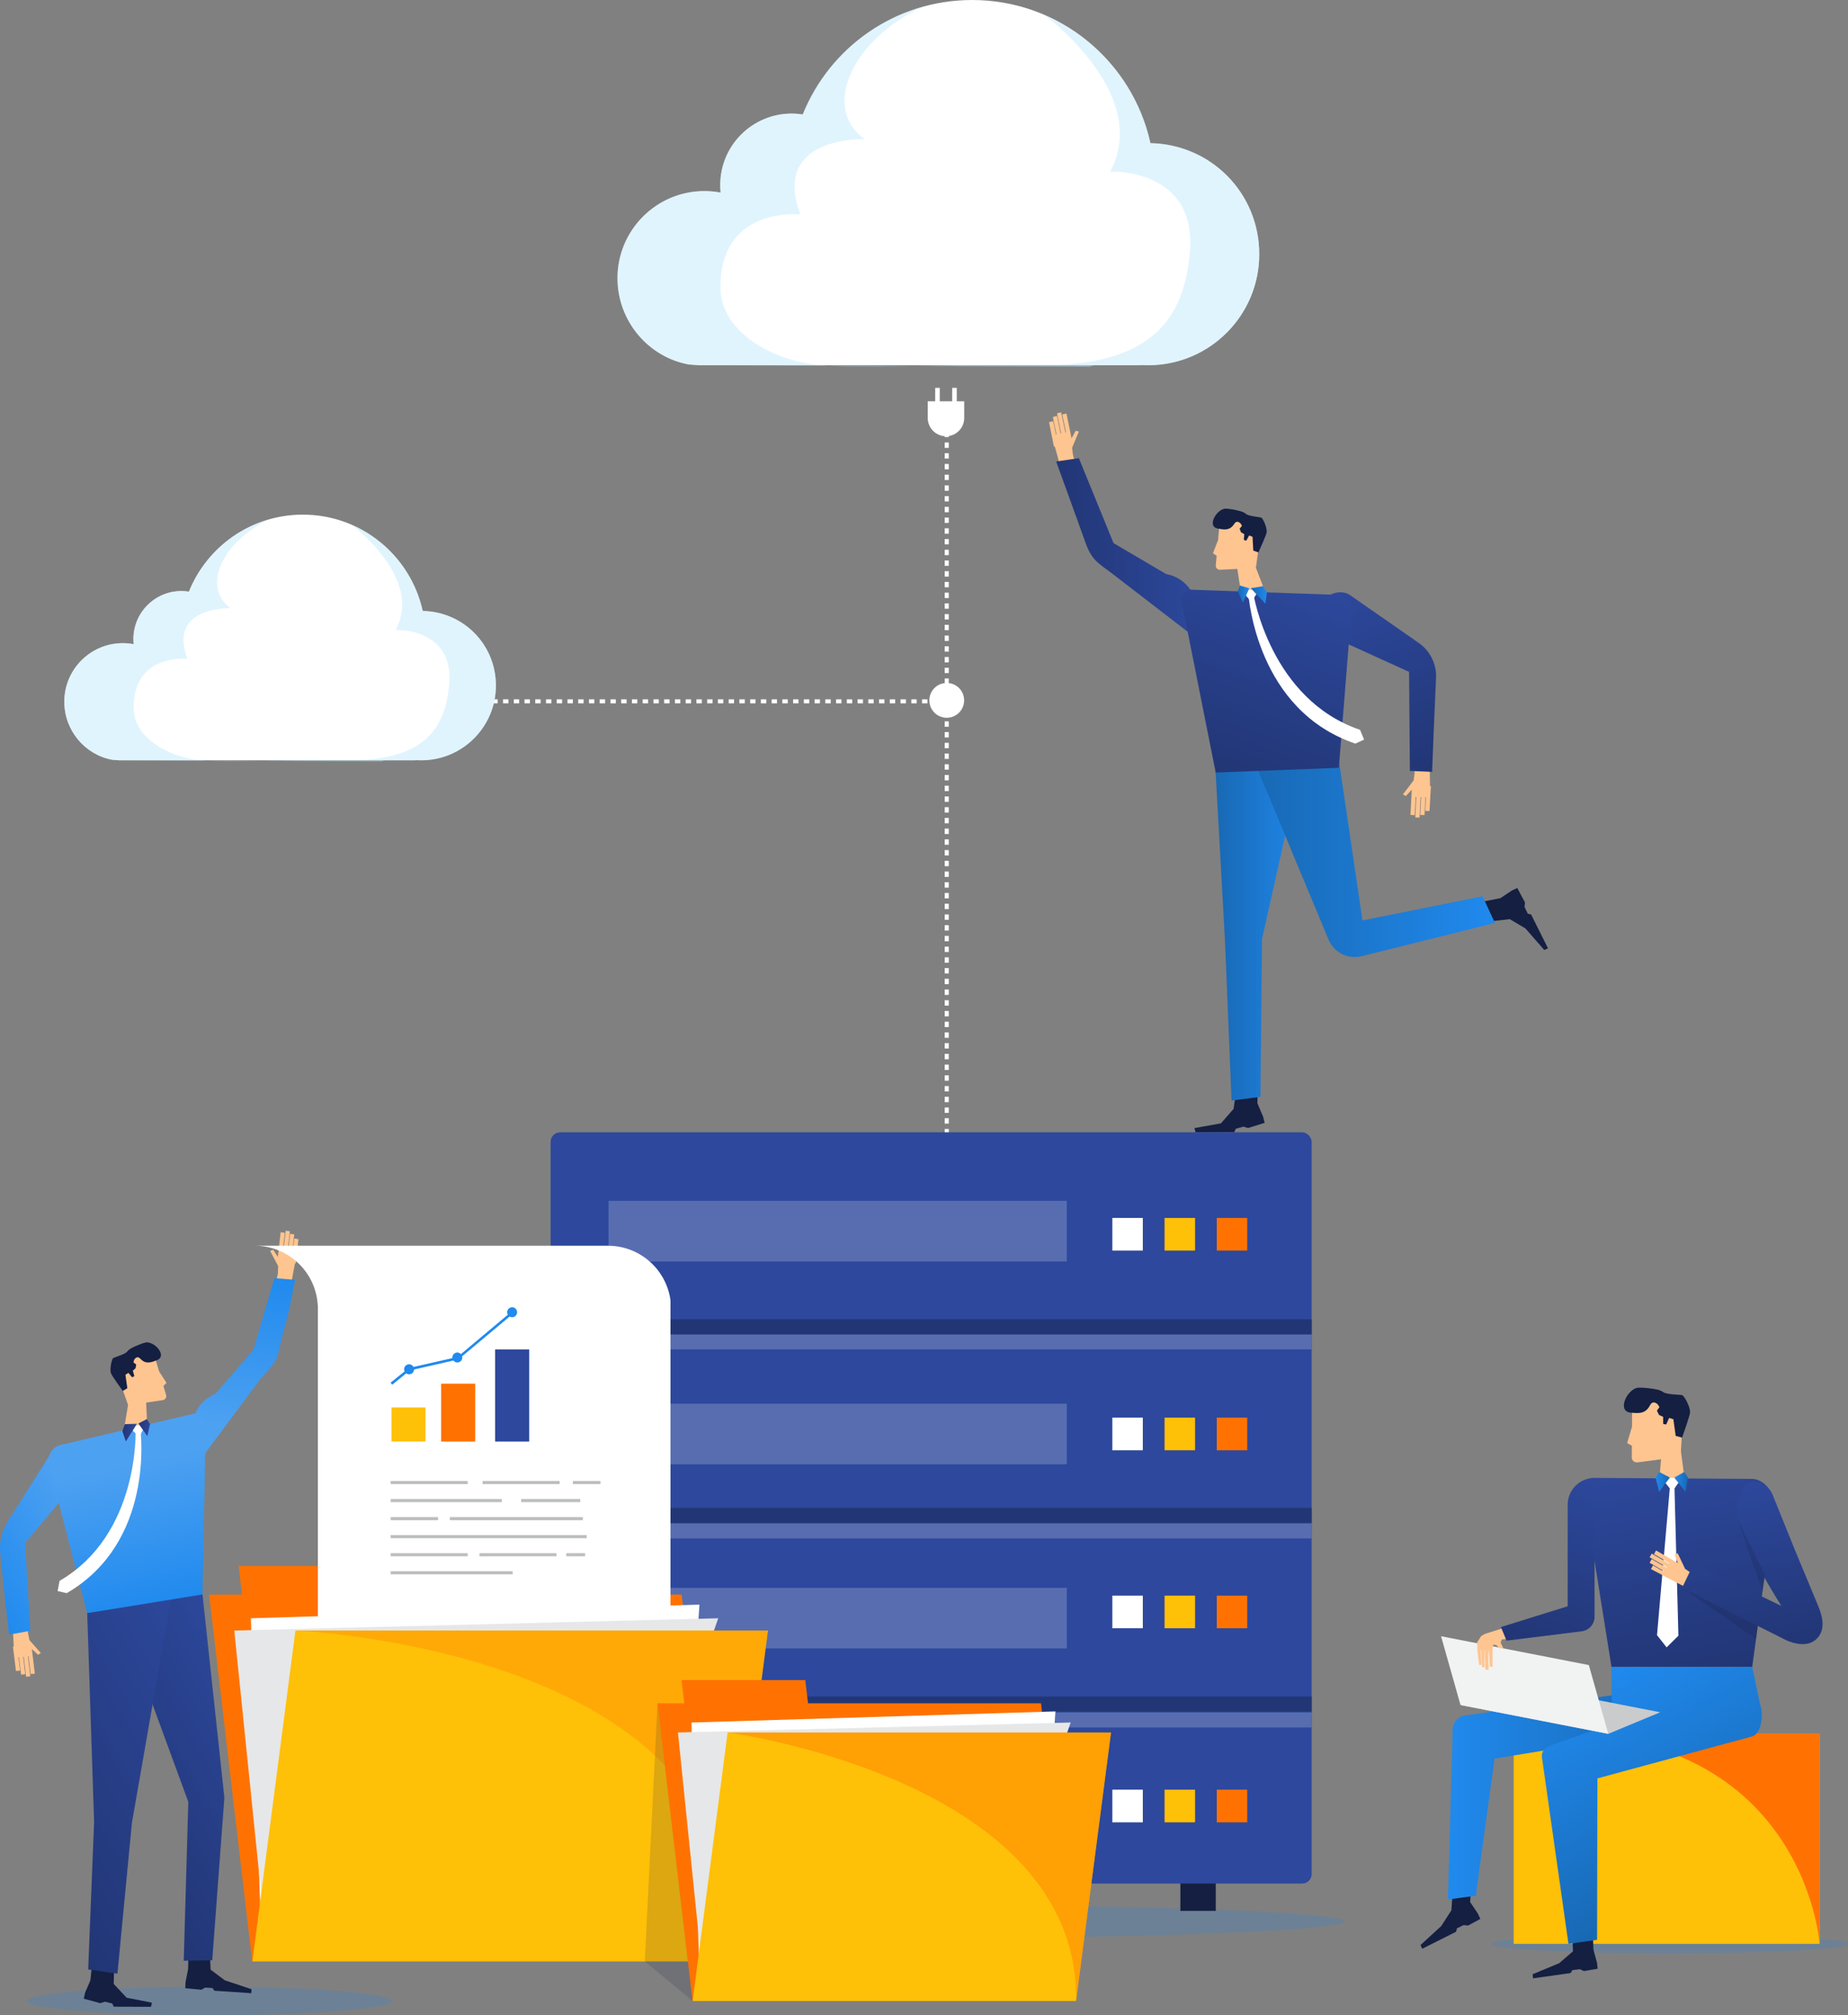 <?xml version="1.0" encoding="UTF-8"?>
<svg id="Layer_1" data-name="Layer 1" xmlns="http://www.w3.org/2000/svg" xmlns:xlink="http://www.w3.org/1999/xlink" version="1.1" viewBox="0 0 461.05 502.61">
  <rect x="0" y="0" width="461.05" height="502.61" fill="#808080" stroke="none"/>
  <defs>
    <style>
      .cls-1 {
        opacity: .3;
      }

      .cls-1, .cls-2, .cls-3, .cls-4, .cls-5, .cls-6, .cls-7, .cls-8, .cls-9, .cls-10, .cls-11, .cls-12, .cls-13, .cls-14, .cls-15, .cls-16, .cls-17, .cls-18, .cls-19, .cls-20, .cls-21, .cls-22, .cls-23, .cls-24, .cls-25, .cls-26, .cls-27, .cls-28, .cls-29, .cls-30, .cls-31, .cls-32, .cls-33, .cls-34, .cls-35, .cls-36, .cls-37, .cls-38, .cls-39, .cls-40, .cls-41 {
        stroke-width: 0px;
      }

      .cls-1, .cls-40, .cls-41 {
        fill: #ff7201;
      }

      .cls-2 {
        fill: url(#New_Gradient_Swatch_1);
      }

      .cls-3 {
        fill: url(#New_Gradient_Swatch_2);
      }

      .cls-4 {
        fill: #ffc008;
      }

      .cls-5 {
        fill: url(#New_Gradient_Swatch_1-7);
      }

      .cls-6 {
        fill: url(#New_Gradient_Swatch_1-4);
      }

      .cls-7 {
        fill: url(#New_Gradient_Swatch_1-6);
      }

      .cls-8 {
        fill: url(#New_Gradient_Swatch_1-3);
      }

      .cls-9 {
        fill: url(#New_Gradient_Swatch_1-2);
      }

      .cls-10 {
        fill: url(#New_Gradient_Swatch_1-8);
      }

      .cls-11 {
        fill: url(#New_Gradient_Swatch_1-5);
      }

      .cls-12 {
        fill: url(#New_Gradient_Swatch_2-6);
      }

      .cls-13 {
        fill: url(#New_Gradient_Swatch_2-5);
      }

      .cls-14 {
        fill: url(#New_Gradient_Swatch_2-9);
      }

      .cls-15 {
        fill: url(#New_Gradient_Swatch_2-7);
      }

      .cls-16 {
        fill: url(#New_Gradient_Swatch_2-8);
      }

      .cls-17 {
        fill: url(#New_Gradient_Swatch_2-3);
      }

      .cls-18 {
        fill: url(#New_Gradient_Swatch_2-4);
      }

      .cls-19 {
        fill: url(#New_Gradient_Swatch_2-2);
      }

      .cls-20, .cls-24 {
        opacity: .2;
      }

      .cls-20, .cls-37 {
        fill: #208aee;
      }

      .cls-21 {
        fill: url(#linear-gradient);
      }

      .cls-22 {
        fill: #f1f2f2;
      }

      .cls-23 {
        fill: #bcbec0;
      }

      .cls-24, .cls-30, .cls-36 {
        fill: #141f42;
      }

      .cls-25 {
        fill: url(#New_Gradient_Swatch_2-10);
      }

      .cls-26 {
        fill: #223675;
      }

      .cls-27 {
        fill: #576db0;
      }

      .cls-28 {
        fill: #bbe8fb;
        opacity: .45;
      }

      .cls-29 {
        fill: #cacbcc;
      }

      .cls-30 {
        opacity: .15;
      }

      .cls-31 {
        fill: url(#linear-gradient-2);
      }

      .cls-32 {
        fill: url(#linear-gradient-3);
      }

      .cls-33 {
        fill: #091018;
      }

      .cls-34 {
        fill: #e6e7e8;
      }

      .cls-35 {
        fill: #ffc590;
      }

      .cls-38 {
        fill: #2d489c;
      }

      .cls-39 {
        fill: #fff;
      }

      .cls-41 {
        opacity: .4;
      }
    </style>
    <linearGradient id="New_Gradient_Swatch_1" data-name="New Gradient Swatch 1" x1="302.96" y1="228.12" x2="326.59" y2="228.12" gradientUnits="userSpaceOnUse">
      <stop offset="0" stop-color="#1868b3"/>
      <stop offset="1" stop-color="#208aee"/>
    </linearGradient>
    <linearGradient id="New_Gradient_Swatch_1-2" data-name="New Gradient Swatch 1" x1="311.44" y1="211.27" x2="372.96" y2="211.27" xlink:href="#New_Gradient_Swatch_1"/>
    <linearGradient id="New_Gradient_Swatch_2" data-name="New Gradient Swatch 2" x1="355.83" y1="193.03" x2="338.65" y2="145.83" gradientUnits="userSpaceOnUse">
      <stop offset="0" stop-color="#223675"/>
      <stop offset="1" stop-color="#2d489c"/>
    </linearGradient>
    <linearGradient id="New_Gradient_Swatch_2-2" data-name="New Gradient Swatch 2" x1="263.5" y1="136.55" x2="298.6" y2="136.55" xlink:href="#New_Gradient_Swatch_2"/>
    <linearGradient id="New_Gradient_Swatch_2-3" data-name="New Gradient Swatch 2" x1="305.91" y1="193.61" x2="323.73" y2="144.67" xlink:href="#New_Gradient_Swatch_2"/>
    <linearGradient id="New_Gradient_Swatch_1-3" data-name="New Gradient Swatch 1" x1="312.06" y1="148.38" x2="316.07" y2="148.38" xlink:href="#New_Gradient_Swatch_1"/>
    <linearGradient id="New_Gradient_Swatch_1-4" data-name="New Gradient Swatch 1" x1="308.79" y1="148.18" x2="311.68" y2="148.18" xlink:href="#New_Gradient_Swatch_1"/>
    <linearGradient id="New_Gradient_Swatch_2-4" data-name="New Gradient Swatch 2" x1="24.47" y1="451.99" x2="68.56" y2="426.54" xlink:href="#New_Gradient_Swatch_2"/>
    <linearGradient id="New_Gradient_Swatch_2-5" data-name="New Gradient Swatch 2" x1="3.76" y1="459.59" x2="61.54" y2="426.23" xlink:href="#New_Gradient_Swatch_2"/>
    <linearGradient id="linear-gradient" x1="-181.17" y1="248.14" x2="-150.93" y2="222.76" gradientTransform="translate(205.9 172.16) rotate(7.49)" gradientUnits="userSpaceOnUse">
      <stop offset="0" stop-color="#208aee"/>
      <stop offset=".81" stop-color="#4da1f1"/>
    </linearGradient>
    <linearGradient id="linear-gradient-2" x1="-122.3" y1="163" x2="-122.3" y2="210.54" xlink:href="#linear-gradient"/>
    <linearGradient id="linear-gradient-3" x1="-134.17" y1="247.29" x2="-149.38" y2="205.49" xlink:href="#linear-gradient"/>
    <linearGradient id="New_Gradient_Swatch_2-6" data-name="New Gradient Swatch 2" x1="-149.77" y1="206.12" x2="-146.41" y2="206.12" gradientTransform="translate(205.9 172.16) rotate(7.49)" xlink:href="#New_Gradient_Swatch_2"/>
    <linearGradient id="New_Gradient_Swatch_2-7" data-name="New Gradient Swatch 2" x1="-146.06" y1="204.37" x2="-143.15" y2="204.37" gradientTransform="translate(205.9 172.16) rotate(7.49)" xlink:href="#New_Gradient_Swatch_2"/>
    <linearGradient id="New_Gradient_Swatch_2-8" data-name="New Gradient Swatch 2" x1="-2291.52" y1="417.68" x2="-2282.26" y2="365.16" gradientTransform="translate(-1865.24) rotate(-180) scale(1 -1)" xlink:href="#New_Gradient_Swatch_2"/>
    <linearGradient id="New_Gradient_Swatch_1-5" data-name="New Gradient Swatch 1" x1="-2282.56" y1="448.21" x2="-2226.48" y2="448.21" gradientTransform="translate(-1865.24) rotate(-180) scale(1 -1)" xlink:href="#New_Gradient_Swatch_1"/>
    <linearGradient id="New_Gradient_Swatch_1-6" data-name="New Gradient Swatch 1" x1="-2290.03" y1="468.57" x2="-2261.48" y2="419.11" gradientTransform="translate(-1865.24) rotate(-180) scale(1 -1)" xlink:href="#New_Gradient_Swatch_1"/>
    <linearGradient id="New_Gradient_Swatch_1-7" data-name="New Gradient Swatch 1" x1="-2281.84" y1="369.59" x2="-2278.28" y2="369.59" gradientTransform="translate(-1865.24) rotate(-180) scale(1 -1)" xlink:href="#New_Gradient_Swatch_1"/>
    <linearGradient id="New_Gradient_Swatch_1-8" data-name="New Gradient Swatch 1" x1="-2286.38" y1="369.59" x2="-2282.98" y2="369.59" gradientTransform="translate(-1865.24) rotate(-180) scale(1 -1)" xlink:href="#New_Gradient_Swatch_1"/>
    <linearGradient id="New_Gradient_Swatch_2-9" data-name="New Gradient Swatch 2" x1="-2304.5" y1="412" x2="-2297.19" y2="370.56" gradientTransform="translate(-1865.24) rotate(-180) scale(1 -1)" xlink:href="#New_Gradient_Swatch_2"/>
    <linearGradient id="New_Gradient_Swatch_2-10" data-name="New Gradient Swatch 2" x1="-2248.78" y1="411.96" x2="-2264.39" y2="369.07" gradientTransform="translate(-1865.24) rotate(-180) scale(1 -1)" xlink:href="#New_Gradient_Swatch_2"/>
  </defs>
  <path class="cls-20" d="M97.67,499.05c0,1.97-20.37,3.56-45.5,3.56s-45.5-1.6-45.5-3.56,20.37-3.56,45.5-3.56,45.5,1.6,45.5,3.56Z"/>
  <path class="cls-20" d="M372.11,484.8c0,1.31,19.91,2.36,44.47,2.36s44.47-1.06,44.47-2.36-19.91-2.36-44.47-2.36-44.47,1.06-44.47,2.36Z"/>
  <rect class="cls-4" x="377.64" y="432.42" width="76.32" height="52.38"/>
  <g>
    <path class="cls-39" d="M287.02,35.72C282.53,15.29,264.33,0,242.54,0c-19.15,0-35.53,11.82-42.26,28.55-.9-.14-1.83-.22-2.77-.22-9.84,0-17.82,7.98-17.82,17.82,0,.64.03,1.26.1,1.88-1.3-.24-2.64-.38-4.01-.38-12,0-21.72,9.73-21.72,21.72,0,10.65,7.65,19.68,17.77,21.53l2.53.19h109.32c.43,0,.86-.02,1.29-.04.5.03.99.04,1.5.04,15.3,0,27.7-12.4,27.7-27.7s-12.11-27.39-27.15-27.69Z"/>
    <path class="cls-28" d="M287.02,35.72c-3.18-14.47-13.25-26.35-26.58-32.06.57.37,26.86,19.86,16.54,39.14,0,0,21.97-.99,19.83,20.55-1.4,14.11-7.42,26.77-33.55,27.68h-6.86c-21.04-.18-42.07.97-52.19,0-10.98-1.06-24.46-7.89-24.46-19.48,0-20.25,19.95-18.07,19.95-18.07-7.46-19.58,15.98-18.78,15.98-18.78-11.18-8.18-2.39-25.35,14.7-33.07-13.73,3.79-24.86,13.86-30.12,26.91-.9-.14-1.83-.22-2.77-.22-9.84,0-17.82,7.98-17.82,17.82,0,.64.03,1.26.1,1.88-1.3-.24-2.64-.38-4.01-.38-12,0-21.72,9.73-21.72,21.72,0,10.65,7.65,19.68,17.77,21.53l2.53.19,97.7.4c-.37,0,.1-.15,1.09-.4h10.53c.43,0,.86-.02,1.29-.04.5.03.99.04,1.5.04,15.3,0,27.7-12.4,27.7-27.7s-12.11-27.39-27.15-27.69Z"/>
  </g>
  <g>
    <rect class="cls-39" x="238.08" y="174.41" width=".67" height="1.01"/>
    <path class="cls-39" d="M236.74,175.42h-1.34v-1.01h1.34v1.01ZM234.06,175.42h-1.34v-1.01h1.34v1.01ZM231.38,175.42h-1.34v-1.01h1.34v1.01ZM228.7,175.42h-1.34v-1.01h1.34v1.01ZM226.01,175.42h-1.34v-1.01h1.34v1.01ZM223.33,175.42h-1.34v-1.01h1.34v1.01ZM220.65,175.42h-1.34v-1.01h1.34v1.01ZM217.97,175.42h-1.34v-1.01h1.34v1.01ZM215.29,175.42h-1.34v-1.01h1.34v1.01ZM212.61,175.42h-1.34v-1.01h1.34v1.01ZM209.93,175.42h-1.34v-1.01h1.34v1.01ZM207.25,175.42h-1.34v-1.01h1.34v1.01ZM204.57,175.42h-1.34v-1.01h1.34v1.01ZM201.89,175.42h-1.34v-1.01h1.34v1.01ZM199.21,175.42h-1.34v-1.01h1.34v1.01ZM196.53,175.42h-1.34v-1.01h1.34v1.01ZM193.85,175.42h-1.34v-1.01h1.34v1.01ZM191.17,175.42h-1.34v-1.01h1.34v1.01ZM188.49,175.42h-1.34v-1.01h1.34v1.01ZM185.81,175.42h-1.34v-1.01h1.34v1.01ZM183.13,175.42h-1.34v-1.01h1.34v1.01ZM180.45,175.42h-1.34v-1.01h1.34v1.01ZM177.77,175.42h-1.34v-1.01h1.34v1.01ZM175.09,175.42h-1.34v-1.01h1.34v1.01ZM172.41,175.42h-1.34v-1.01h1.34v1.01ZM169.73,175.42h-1.34v-1.01h1.34v1.01ZM167.04,175.42h-1.34v-1.01h1.34v1.01ZM164.36,175.42h-1.34v-1.01h1.34v1.01ZM161.68,175.42h-1.34v-1.01h1.34v1.01ZM159,175.42h-1.34v-1.01h1.34v1.01ZM156.32,175.42h-1.34v-1.01h1.34v1.01ZM153.64,175.42h-1.34v-1.01h1.34v1.01ZM150.96,175.42h-1.34v-1.01h1.34v1.01ZM148.28,175.42h-1.34v-1.01h1.34v1.01ZM145.6,175.42h-1.34v-1.01h1.34v1.01ZM142.92,175.42h-1.34v-1.01h1.34v1.01ZM140.24,175.42h-1.34v-1.01h1.34v1.01ZM137.56,175.42h-1.34v-1.01h1.34v1.01ZM134.88,175.42h-1.34v-1.01h1.34v1.01ZM132.2,175.42h-1.34v-1.01h1.34v1.01ZM129.52,175.42h-1.34v-1.01h1.34v1.01ZM126.84,175.42h-1.34v-1.01h1.34v1.01ZM124.16,175.42h-1.34v-1.01h1.34v1.01ZM121.48,175.42h-1.34v-1.01h1.34v1.01ZM118.8,175.42h-1.34v-1.01h1.34v1.01ZM116.12,175.42h-1.34v-1.01h1.34v1.01ZM113.44,175.42h-1.34v-1.01h1.34v1.01ZM110.75,175.42h-1.34v-1.01h1.34v1.01ZM108.07,175.42h-1.34v-1.01h1.34v1.01ZM105.39,175.42h-1.34v-1.01h1.34v1.01ZM102.71,175.42h-1.34v-1.01h1.34v1.01ZM100.03,175.42h-1.34v-1.01h1.34v1.01ZM97.35,175.42h-1.34v-1.01h1.34v1.01ZM94.67,175.42h-1.34v-1.01h1.34v1.01ZM91.99,175.42h-1.34v-1.01h1.34v1.01ZM89.31,175.42h-1.34v-1.01h1.34v1.01ZM86.63,175.42h-1.34v-1.01h1.34v1.01ZM83.95,175.42h-1.34v-1.01h1.34v1.01ZM81.27,175.42h-1.34v-1.01h1.34v1.01ZM78.59,175.42h-1.34v-1.01h1.34v1.01ZM75.91,175.42h-1.34v-1.01h1.34v1.01ZM73.23,175.42h-1.34v-1.01h1.34v1.01Z"/>
    <rect class="cls-39" x="69.88" y="174.41" width=".67" height="1.01"/>
  </g>
  <path class="cls-39" d="M240.54,174.67c0,2.4-1.94,4.34-4.34,4.34s-4.34-1.94-4.34-4.34,1.94-4.34,4.34-4.34,4.34,1.94,4.34,4.34Z"/>
  <g>
    <polygon class="cls-36" points="308.59 270.64 313.89 269.18 313.7 275.15 315.12 278.49 315.51 280.04 311.37 281.33 310.21 280.99 308.3 281.52 307.95 282.34 298.27 282.4 298 281.35 304.6 280.17 307.77 276.55 308.59 270.64"/>
    <polygon class="cls-36" points="369.53 230.04 367.26 225.39 374.34 224 377.18 222.1 378.54 221.47 380.46 225.08 380.35 226.21 381.16 227.88 381.98 228.07 386.2 236.51 385.28 236.93 380.56 231.54 376.67 229.24 369.53 230.04"/>
    <polygon class="cls-2" points="302.96 186.81 305.61 234.43 307.26 274.49 314.47 273.55 314.86 234.2 326.59 181.76 302.96 186.81"/>
    <path class="cls-9" d="M311.44,186.33l20.05,48.09c1.37,3.18,4.83,4.9,8.19,4.07l33.28-8.31-3.08-6.64-29.96,6.02-6.75-45.75-21.72,2.5Z"/>
    <polygon class="cls-35" points="356.64 202.27 355.58 202.24 355.77 198.84 355.62 198.83 355.4 203.28 354.33 203.25 354.56 198.8 354.41 198.8 354.16 203.9 353.09 203.87 353.35 198.77 353.19 198.76 352.96 203.29 351.89 203.26 352.21 196.96 350.74 198.53 350.01 198.13 352.68 194.64 352.92 192.79 352.92 192.79 352.79 189.21 356.69 189.19 356.73 193.74 356.73 193.74 356.77 196.04 356.99 196.04 356.64 202.27"/>
    <path class="cls-3" d="M330.69,149.39l-.2.73c-2.48,4.71,1.19,8.42,6.04,10.62l15.02,6.83.19,24.69,5.55.24.39-9.86.59-13.6c.15-3.55-1.58-6.92-4.56-8.86l-16.79-11.69c-1.77-1.32-4.85-.9-6.21.9Z"/>
    <polygon class="cls-35" points="261.72 105.29 262.75 105.05 263.43 108.39 263.57 108.35 262.67 103.99 263.71 103.75 264.6 108.11 264.75 108.08 263.71 103.08 264.75 102.84 265.79 107.84 265.94 107.81 265.03 103.37 266.07 103.13 267.34 109.31 268.37 107.42 269.17 107.63 267.47 111.67 267.7 113.53 267.7 113.53 268.73 116.96 264.96 117.96 263.77 113.56 263.77 113.56 263.16 111.35 262.95 111.4 261.72 105.29"/>
    <path class="cls-19" d="M297.99,158.85l.37-4.44c1.21-5.18-2.18-10.32-7.43-11.24l-13.12-7.72-8.65-21.19-5.66.84,3.94,10.89,3.51,9.73c1.61,4.27,3.28,4.82,6.65,7.43l20.4,15.71Z"/>
    <path class="cls-35" d="M317.07,151.33l-3.74-9.74,1.53-11.05-10.52-.86-.46,5.06-1.27,3.25.92.61-.22,2.48c0,.59.49,1.05,1.08,1.02l4.31-.21,1.63,10.67,6.74-1.24Z"/>
    <path class="cls-17" d="M303.3,192.67l30.72-1.18,3.14-39.16c-.08-2.29-2.01-4.09-4.31-4l-35.68-1.26c-1.55.06-2.67,1.5-2.35,3.01l8.48,42.6Z"/>
    <path class="cls-36" d="M309.59,130.68s-.9-1.21-1.64-.05c-1.07,1.67-2.3,1.53-4.11,1.2-2.67-.48-.64-4.36,1.56-4.94,0,0,.47-.15,2.19.18,1.72.33,2.64.56,3.29,1.12.66.56,3.36.75,3.79.91s1.47,2.49,1.35,3.62c-.08.73-2.06,5.05-2.06,5.05l-1.28-.45-.19-3.44-.84-.34-.72,1.3-.61-.19.11-1.43-.81-.46-.35-.91.58-.68-.25-.51Z"/>
    <path class="cls-33" d="M318.77,131"/>
    <polygon class="cls-39" points="311.43 147.2 312.47 147.1 313.47 148.15 312.68 149.39 311.66 149.49 310.68 148.35 311.43 147.2"/>
    <path class="cls-39" d="M338.14,185.46c-24.54-8.33-26.57-36.26-26.7-37.43l1.27.07c.03.26,4.29,26.34,26.6,33.92l1.01,2.44-2.17.99Z"/>
    <polygon class="cls-8" points="316.07 147.82 315.1 146.19 312.06 146.71 315.71 150.57 316.07 147.82"/>
    <polygon class="cls-6" points="308.79 147.45 309.34 146.04 311.68 146.71 310.08 150.32 308.79 147.45"/>
  </g>
  <g>
    <rect class="cls-39" x="235.69" y="105.68" width="1.01" height=".67"/>
    <path class="cls-39" d="M236.7,293.6h-1.01v-1.34h1.01v1.34ZM236.7,290.93h-1.01v-1.34h1.01v1.34ZM236.7,288.25h-1.01v-1.34h1.01v1.34ZM236.7,285.58h-1.01v-1.34h1.01v1.34ZM236.7,282.9h-1.01v-1.34h1.01v1.34ZM236.7,280.23h-1.01v-1.34h1.01v1.34ZM236.7,277.55h-1.01v-1.34h1.01v1.34ZM236.7,274.88h-1.01v-1.34h1.01v1.34ZM236.7,272.2h-1.01v-1.34h1.01v1.34ZM236.7,269.53h-1.01v-1.34h1.01v1.34ZM236.7,266.85h-1.01v-1.34h1.01v1.34ZM236.7,264.18h-1.01v-1.34h1.01v1.34ZM236.7,261.5h-1.01v-1.34h1.01v1.34ZM236.7,258.83h-1.01v-1.34h1.01v1.34ZM236.7,256.15h-1.01v-1.34h1.01v1.34ZM236.7,253.48h-1.01v-1.34h1.01v1.34ZM236.7,250.8h-1.01v-1.34h1.01v1.34ZM236.7,248.13h-1.01v-1.34h1.01v1.34ZM236.7,245.45h-1.01v-1.34h1.01v1.34ZM236.7,242.78h-1.01v-1.34h1.01v1.34ZM236.7,240.1h-1.01v-1.34h1.01v1.34ZM236.7,237.43h-1.01v-1.34h1.01v1.34ZM236.7,234.75h-1.01v-1.34h1.01v1.34ZM236.7,232.08h-1.01v-1.34h1.01v1.34ZM236.7,229.4h-1.01v-1.34h1.01v1.34ZM236.7,226.73h-1.01v-1.34h1.01v1.34ZM236.7,224.05h-1.01v-1.34h1.01v1.34ZM236.7,221.38h-1.01v-1.34h1.01v1.34ZM236.7,218.7h-1.01v-1.34h1.01v1.34ZM236.7,216.03h-1.01v-1.34h1.01v1.34ZM236.7,213.35h-1.01v-1.34h1.01v1.34ZM236.7,210.68h-1.01v-1.34h1.01v1.34ZM236.7,208h-1.01v-1.34h1.01v1.34ZM236.7,205.33h-1.01v-1.34h1.01v1.34ZM236.7,202.65h-1.01v-1.34h1.01v1.34ZM236.7,199.98h-1.01v-1.34h1.01v1.34ZM236.7,197.3h-1.01v-1.34h1.01v1.34ZM236.7,194.63h-1.01v-1.34h1.01v1.34ZM236.7,191.95h-1.01v-1.34h1.01v1.34ZM236.7,189.27h-1.01v-1.34h1.01v1.34ZM236.7,186.6h-1.01v-1.34h1.01v1.34ZM236.7,183.92h-1.01v-1.34h1.01v1.34ZM236.7,181.25h-1.01v-1.34h1.01v1.34ZM236.7,178.57h-1.01v-1.34h1.01v1.34ZM236.7,175.9h-1.01v-1.34h1.01v1.34ZM236.7,173.22h-1.01v-1.34h1.01v1.34ZM236.7,170.55h-1.01v-1.34h1.01v1.34ZM236.7,167.87h-1.01v-1.34h1.01v1.34ZM236.7,165.2h-1.01v-1.34h1.01v1.34ZM236.7,162.52h-1.01v-1.34h1.01v1.34ZM236.7,159.85h-1.01v-1.34h1.01v1.34ZM236.7,157.17h-1.01v-1.34h1.01v1.34ZM236.7,154.5h-1.01v-1.34h1.01v1.34ZM236.7,151.82h-1.01v-1.34h1.01v1.34ZM236.7,149.15h-1.01v-1.34h1.01v1.34ZM236.7,146.47h-1.01v-1.34h1.01v1.34ZM236.7,143.8h-1.01v-1.34h1.01v1.34ZM236.7,141.12h-1.01v-1.34h1.01v1.34ZM236.7,138.45h-1.01v-1.34h1.01v1.34ZM236.7,135.77h-1.01v-1.34h1.01v1.34ZM236.7,133.1h-1.01v-1.34h1.01v1.34ZM236.7,130.42h-1.01v-1.34h1.01v1.34ZM236.7,127.75h-1.01v-1.34h1.01v1.34ZM236.7,125.07h-1.01v-1.34h1.01v1.34ZM236.7,122.4h-1.01v-1.34h1.01v1.34ZM236.7,119.72h-1.01v-1.34h1.01v1.34ZM236.7,117.05h-1.01v-1.34h1.01v1.34ZM236.7,114.37h-1.01v-1.34h1.01v1.34ZM236.7,111.7h-1.01v-1.34h1.01v1.34ZM236.7,109.02h-1.01v-1.34h1.01v1.34Z"/>
    <rect class="cls-39" x="235.69" y="294.94" width="1.01" height=".67"/>
  </g>
  <path class="cls-39" d="M238.7,100.08v-3.35h-1.14v3.35h-3.1v-3.35h-1.14v3.35h-1.86v4.17c0,2.51,2.04,4.55,4.55,4.55s4.55-2.04,4.55-4.55v-4.17h-1.86Z"/>
  <g>
    <path class="cls-20" d="M335.3,479.21c0,2.32-49.33,4.2-110.19,4.2s-110.19-1.88-110.19-4.2,49.33-4.2,110.19-4.2,110.19,1.88,110.19,4.2Z"/>
    <g>
      <g>
        <rect class="cls-36" x="151.82" y="468.35" width="8.82" height="8.23"/>
        <rect class="cls-36" x="294.49" y="468.35" width="8.82" height="8.23"/>
      </g>
      <rect class="cls-38" x="137.37" y="282.4" width="189.87" height="187.36" rx="2.38" ry="2.38"/>
      <rect class="cls-27" x="137.37" y="332.79" width="189.87" height="3.75"/>
      <rect class="cls-26" x="137.37" y="329.04" width="189.87" height="3.75"/>
      <rect class="cls-26" x="137.37" y="376.08" width="189.87" height="3.75"/>
      <rect class="cls-26" x="137.37" y="423.12" width="189.87" height="3.75"/>
      <rect class="cls-27" x="137.37" y="379.94" width="189.87" height="3.75"/>
      <rect class="cls-27" x="137.37" y="427.09" width="189.87" height="3.75"/>
      <g>
        <rect class="cls-39" x="277.51" y="303.76" width="7.61" height="8.14"/>
        <rect class="cls-4" x="290.54" y="303.76" width="7.61" height="8.14"/>
        <rect class="cls-40" x="303.56" y="303.76" width="7.61" height="8.14"/>
      </g>
      <g>
        <rect class="cls-39" x="277.51" y="353.56" width="7.61" height="8.14"/>
        <rect class="cls-4" x="290.54" y="353.56" width="7.61" height="8.14"/>
        <rect class="cls-40" x="303.56" y="353.56" width="7.61" height="8.14"/>
      </g>
      <g>
        <rect class="cls-39" x="277.51" y="397.95" width="7.61" height="8.14"/>
        <rect class="cls-4" x="290.54" y="397.95" width="7.61" height="8.14"/>
        <rect class="cls-40" x="303.56" y="397.95" width="7.61" height="8.14"/>
      </g>
      <g>
        <rect class="cls-39" x="277.51" y="446.35" width="7.61" height="8.14"/>
        <rect class="cls-4" x="290.54" y="446.35" width="7.61" height="8.14"/>
        <rect class="cls-40" x="303.56" y="446.35" width="7.61" height="8.14"/>
      </g>
    </g>
    <rect class="cls-27" x="151.82" y="299.49" width="114.34" height="15.12"/>
    <rect class="cls-27" x="151.82" y="350.08" width="114.34" height="15.12"/>
    <rect class="cls-27" x="151.82" y="396.01" width="114.34" height="15.12"/>
    <rect class="cls-27" x="151.82" y="441.94" width="114.34" height="15.12"/>
  </g>
  <polygon class="cls-40" points="170.06 397.69 98.44 397.69 97.6 390.55 59.55 390.55 60.38 397.69 52.17 397.69 62.92 489.18 180.81 489.18 170.06 397.69"/>
  <g>
    <polygon class="cls-36" points="52.17 482.71 47.12 482.41 46.93 491.12 46.28 494.4 46.23 495.87 50.22 496.24 51.19 495.71 53.01 495.82 53.49 496.49 62.71 497.11 62.75 496.12 56.08 493.89 52.54 491.24 52.17 482.71"/>
    <polygon class="cls-18" points="50.21 394.76 55.98 448.32 52.95 488.91 45.84 489.01 46.98 449.4 27.68 396.78 50.21 394.76"/>
    <polygon class="cls-36" points="28.51 488.57 23.27 487.33 22.54 493.94 21.24 496.95 20.91 498.48 25.02 499.6 26.14 499.23 28.02 499.68 28.39 500.47 37.67 500.5 37.9 499.47 31.59 498.23 28.37 494.8 28.51 488.57"/>
    <polygon class="cls-13" points="43.37 394.76 32.91 454.62 29.3 492.24 22 491.19 23.48 454.39 21.74 401.82 43.37 394.76"/>
    <g>
      <polygon class="cls-35" points="3.98 416.75 5.02 416.65 4.61 413.34 4.74 413.33 5.26 417.66 6.3 417.56 5.78 413.23 5.93 413.21 6.51 418.18 7.55 418.08 6.97 413.11 7.12 413.1 7.65 417.51 8.69 417.41 7.95 411.27 9.49 412.71 10.18 412.26 7.34 409.04 6.98 407.24 6.98 407.24 6.87 403.73 3.06 403.98 3.32 408.43 3.32 408.43 3.43 410.67 3.23 410.69 3.98 416.75"/>
      <path class="cls-21" d="M19.44,361.16l.34.66c3.29,4.04.49,8.31-3.74,11.36l-9.78,11.66,1.31,21.88-5.3.97-1.03-9.02-1.14-11.12c-.44-3.34.56-6.34,2.66-9.39l10.54-16.66c1.45-1.61,4.48-1.8,6.14-.33Z"/>
    </g>
    <g>
      <polygon class="cls-35" points="74.46 309.05 73.42 308.9 73.06 312.22 72.92 312.2 73.41 307.87 72.38 307.72 71.88 312.06 71.74 312.04 72.32 307.07 71.28 306.93 70.71 311.89 70.55 311.87 71.06 307.46 70.02 307.32 69.32 313.46 68.15 311.7 67.39 311.98 69.4 315.77 69.33 317.6 69.33 317.6 68.63 321.04 72.39 321.69 73.17 317.29 73.17 317.29 73.58 315.09 73.79 315.11 74.46 309.05"/>
      <path class="cls-31" d="M50.02,364.02l-1.21-4.19c-2.17-4.74.09-10.33,4.95-12.22l9.46-10.97,5.23-17.86,5.19.41-1.49,7.43-2.3,8.95c-.72,4.41-2.21,5.26-4.94,8.42l-14.9,20.04Z"/>
    </g>
    <path class="cls-35" d="M41.47,348l-.7-2.34.77-.77-1.85-2.87-1.42-4.77-9.93,2.86,3.61,10.31-1.7,10.07,6.71-.11-.5-10.56,4.17-.63c.57-.09.95-.63.83-1.19Z"/>
    <path class="cls-32" d="M50.52,397.66l-28.77,4.66-9.62-37.35c-.37-2.22,1.14-4.31,3.36-4.67l33.02-7.76c1.5-.24,2.85.92,2.84,2.43l-.83,42.68Z"/>
    <path class="cls-36" d="M33.43,339.23s.63-1.34,1.57-.37c1.35,1.4,2.5,1.02,4.18.36,2.47-.98-.23-4.31-2.45-4.44,0,0-.48-.06-2.07.6-1.59.65-2.42,1.05-2.94,1.72-.52.67-3.08,1.37-3.46,1.61-.38.24-.93,2.68-.59,3.74.22.69,2.96,4.45,2.96,4.45l1.14-.68-.48-3.34.74-.49.94,1.11.55-.3-.38-1.36.68-.59.16-.94-.69-.54.15-.53Z"/>
    <polygon class="cls-39" points="34.86 355.44 33.84 355.55 33.09 356.75 34.09 357.78 35.09 357.69 35.8 356.4 34.86 355.44"/>
    <path class="cls-39" d="M16.64,397.34c21.94-12.75,18.48-39.95,18.38-41.1l-1.2.32c.02.26.98,26.12-18.96,37.71l-.49,2.54,2.28.53Z"/>
    <polygon class="cls-12" points="30.53 356.94 31.15 355.19 34.16 355.09 31.4 359.5 30.53 356.94"/>
    <polygon class="cls-15" points="37.44 355.17 36.64 353.92 34.53 355.02 36.76 358.17 37.44 355.17"/>
  </g>
  <g>
    <g>
      <path class="cls-39" d="M151.68,310.69c7.97,0,14.55,5.92,15.6,13.6v106h-87.98v-104.7h-.02c-.44-8.31-7.31-14.9-15.73-14.9h88.14Z"/>
      <g>
        <rect class="cls-23" x="97.46" y="382.86" width="48.92" height=".78"/>
        <rect class="cls-23" x="97.46" y="391.86" width="30.45" height=".78"/>
        <g>
          <rect class="cls-23" x="97.46" y="378.36" width="11.84" height=".78"/>
          <rect class="cls-23" x="112.22" y="378.36" width="33.2" height=".78"/>
        </g>
        <g>
          <rect class="cls-23" x="97.46" y="373.86" width="27.74" height=".78"/>
          <rect class="cls-23" x="130.02" y="373.86" width="14.74" height=".78"/>
        </g>
        <g>
          <rect class="cls-23" x="97.46" y="387.36" width="19.22" height=".78"/>
          <rect class="cls-23" x="119.61" y="387.36" width="19.22" height=".78"/>
          <rect class="cls-23" x="141.28" y="387.36" width="4.7" height=".78"/>
        </g>
        <g>
          <rect class="cls-23" x="97.46" y="369.36" width="19.22" height=".78"/>
          <rect class="cls-23" x="120.4" y="369.36" width="19.22" height=".78"/>
          <rect class="cls-23" x="142.92" y="369.36" width="6.9" height=".78"/>
        </g>
      </g>
      <g>
        <g>
          <rect class="cls-4" x="97.66" y="351.02" width="8.5" height="8.5"/>
          <rect class="cls-40" x="110.05" y="345.1" width="8.5" height="14.43"/>
          <rect class="cls-38" x="123.52" y="336.55" width="8.5" height="22.98"/>
        </g>
        <path class="cls-37" d="M127.77,326.04c-.69,0-1.25.56-1.25,1.25,0,.22.07.42.18.6l-11.7,9.82c-.23-.24-.54-.39-.9-.39-.69,0-1.25.56-1.25,1.25,0,.05.02.09.03.14l-9.72,2.21c-.21-.39-.61-.67-1.09-.67-.69,0-1.25.56-1.25,1.25,0,.19.05.36.12.53l-3.5,2.81.41.51,3.5-2.84c.2.15.44.25.71.25.67,0,1.21-.53,1.24-1.2l9.82-2.24c.23.29.57.49.97.49.69,0,1.25-.56,1.25-1.25,0-.1-.03-.19-.06-.29l11.87-9.92c.18.11.38.18.61.18.69,0,1.25-.56,1.25-1.25s-.56-1.25-1.25-1.25Z"/>
      </g>
    </g>
    <polygon class="cls-39" points="62.59 403.6 64.95 476.73 169.58 476.73 174.5 400.19 62.59 403.6"/>
    <polygon class="cls-34" points="58.45 406.66 179.19 403.6 151.93 481.71 66.12 481.71 58.45 406.66"/>
    <polygon class="cls-4" points="180.85 489.18 62.96 489.18 73.71 406.66 191.6 406.66 180.85 489.18"/>
  </g>
  <g>
    <path class="cls-39" d="M105.46,152.37c-3.02-13.74-15.26-24.02-29.91-24.02-12.88,0-23.89,7.95-28.42,19.2-.61-.1-1.23-.15-1.87-.15-6.62,0-11.98,5.36-11.98,11.98,0,.43.02.85.07,1.27-.87-.16-1.77-.25-2.7-.25-8.07,0-14.61,6.54-14.61,14.61,0,7.16,5.15,13.23,11.95,14.48l1.7.13h73.52c.29,0,.58-.01.87-.03.33.02.67.03,1.01.03,10.29,0,18.63-8.34,18.63-18.63s-8.14-18.42-18.26-18.62Z"/>
    <path class="cls-28" d="M105.46,152.37c-2.14-9.73-8.91-17.72-17.87-21.56.38.25,18.07,13.36,11.12,26.32,0,0,14.77-.67,13.34,13.82-.94,9.49-4.99,18-22.56,18.62h-4.61c-14.15-.12-28.29.65-35.09,0-7.38-.71-16.45-5.31-16.45-13.1,0-13.62,13.42-12.15,13.42-12.15-5.01-13.17,10.75-12.63,10.75-12.63-7.52-5.5-1.6-17.05,9.88-22.24-9.23,2.55-16.72,9.32-20.25,18.1-.61-.09-1.23-.15-1.87-.15-6.62,0-11.98,5.36-11.98,11.98,0,.43.02.85.07,1.27-.87-.16-1.77-.25-2.7-.25-8.07,0-14.61,6.54-14.61,14.61,0,7.16,5.15,13.23,11.95,14.48l1.7.13,65.7.27c-.25,0,.07-.1.74-.27h7.08c.29,0,.58-.01.87-.03.33.02.67.03,1.01.03,10.29,0,18.63-8.34,18.63-18.63s-8.14-18.42-18.26-18.62Z"/>
  </g>
  <path class="cls-1" d="M73.71,406.66s118.4,5.01,107.09,82.53l10.8-82.53h-117.89Z"/>
  <g>
    <polygon class="cls-40" points="259.71 424.8 201.59 424.8 200.91 419.01 170.03 419.01 170.71 424.8 164.04 424.8 172.77 499.05 268.43 499.05 259.71 424.8"/>
    <polygon class="cls-39" points="172.5 429.6 174.41 488.94 259.32 488.94 263.31 426.83 172.5 429.6"/>
    <polygon class="cls-34" points="169.14 432.08 267.12 429.6 245 492.98 175.37 492.98 169.14 432.08"/>
    <polygon class="cls-4" points="268.47 499.05 172.8 499.05 181.53 432.08 277.19 432.08 268.47 499.05"/>
  </g>
  <path class="cls-41" d="M181.53,432.08s87.74,11.62,86.94,66.97l8.72-66.97h-95.67Z"/>
  <path class="cls-40" d="M453.96,484.8s-3.89-57.41-76.32-52.38h76.32v52.38Z"/>
  <g>
    <path class="cls-35" d="M405.94,359.91l1.22-4.07.05-6.18h12.84l-.68,12.26h0l1.58,12.08-7.38-.42.84-9.63-5.89.77c-.71.09-1.35-.42-1.41-1.13l.02-3.03-1.18-.65Z"/>
    <path class="cls-16" d="M402.04,415.76h35.11l5.32-38.99c.86-4.7-2.67-7.93-5.29-7.93l-39.33-.25c-1.77,0-3.11,1.59-2.81,3.33l7.01,43.84Z"/>
    <path class="cls-36" d="M413.67,350.35s-1.21-1.38-1.99.1c-1.13,2.13-2.63,2.08-4.86,1.87-3.28-.32-1.21-5.22,1.39-6.14,0,0,.55-.23,2.67,0,2.12.23,3.25.42,4.1,1.04.85.61,4.14.58,4.68.73s2.03,2.88,1.99,4.26c-.03.9-2,6.33-2,6.33l-1.59-.42-.58-4.16-1.05-.33-.74,1.65-.76-.17v-1.75s-1.03-.47-1.03-.47l-.52-1.07.63-.88-.36-.59Z"/>
    <path class="cls-33" d="M413.21,352.94"/>
    <polygon class="cls-36" points="362.58 469.61 367.23 467.32 366.78 474.38 368.69 477.22 369.32 478.58 366.27 480.23 365.14 480.12 363.47 480.94 363.29 481.77 354.83 486.02 354.4 485.1 359.57 480.36 362.1 476.44 362.58 469.61"/>
    <path class="cls-11" d="M361.23,473.74l6.96-.95,4.68-34.18,44.45-7.32-14.16-8.62-37.31,5.11c-2.15.17-3.73,2.11-3.44,4.25l-1.17,41.7Z"/>
    <polygon class="cls-36" points="392.22 480.96 397.36 480.29 397.53 486.21 398.43 489.51 398.59 491.01 395.17 491.59 394.14 491.12 392.28 491.36 391.85 492.08 382.48 493.4 382.37 492.38 389.01 489.62 392.43 486.66 392.22 480.96"/>
    <path class="cls-7" d="M386.38,435.49l15.95-5.66-.22-.02-.07-14.05h35.11l1.94,9.2c1,2.79.34,7.49-2.02,8.13l-38.54,10.44-.08,40.26-7.14,1.02-6.61-46.49c-.17-1.22.53-2.39,1.68-2.81Z"/>
    <g>
      <polygon class="cls-29" points="401.25 432.42 414.19 427.04 369.88 418.41 364.38 425.24 401.25 432.42"/>
      <polygon class="cls-22" points="396.39 415.27 359.52 408.08 364.38 425.24 401.25 432.42 396.39 415.27"/>
    </g>
    <polygon class="cls-5" points="413.04 368.54 413.95 367.12 416.6 368.49 413.95 372.07 413.04 368.54"/>
    <polygon class="cls-10" points="421.14 368.54 420.2 367.12 417.73 368.49 420.48 372.07 421.14 368.54"/>
    <polygon class="cls-39" points="417.76 368.59 416.56 368.59 415.55 369.9 416.6 371.21 417.76 371.21 418.74 369.81 417.76 368.59"/>
    <polygon class="cls-39" points="416.6 371.08 413.4 407.81 415.8 410.86 418.74 407.95 417.76 371.08 416.6 371.08"/>
    <polygon class="cls-35" points="412.4 390.4 415.13 391.99 415.2 391.88 411.56 389.77 412.07 388.84 415.77 390.98 415.84 390.86 411.57 388.4 412.08 387.47 416.41 389.96 416.49 389.83 412.65 387.61 413.16 386.68 418.58 389.82 417.85 387.8 418.54 387.35 420.41 391.27 422.1 392.43 425.92 394.21 424.17 397.66 419.19 395.17 419.19 395.16 414.63 392.79 414.64 392.77 411.89 391.33 412.4 390.4"/>
    <path class="cls-14" d="M444.41,400.51l-21.86-10.54-2.9,6.05,26.18,13.15.26.11c3.2,1.21,5.63.99,7.24-.65,0,0,.01-.01.02-.02,2.53-2.61.85-6.66.22-8.18l-5.77-13.88-5.57-13.79c-1.18-2.93-5.66-4.44-7.29-1.73-.96,1.6-2.03,5.44-1.72,7.28,1.04,6.13,11.19,22.19,11.19,22.19Z"/>
    <polygon class="cls-24" points="419.65 396.02 438.55 405.51 438.11 408.74 419.65 396.02"/>
    <polygon class="cls-24" points="433.22 378.33 440.39 392.85 439.73 396.86 433.22 378.33"/>
    <polygon class="cls-35" points="375.11 411.19 373.95 410.97 373.36 410.32 372.57 410.16 372.38 410.94 372.36 415.7 371.7 415.68 371.46 411.62 371.37 411.62 371.32 413.13 371.39 416.46 370.6 416.38 370.44 413.12 370.41 411.58 370.31 411.58 370.36 415.87 369.75 415.78 369.52 411.52 369.43 411.52 369.59 415.23 369.02 415.23 368.6 411.77 368.53 409.57 369.54 408.04 370.47 407.49 377.74 405.21 379.66 408.2 374.66 408.91 374.39 409.68 375.11 411.19"/>
    <path class="cls-25" d="M375.88,409.18l18.82-2.34c1.8-.27,3.12-1.82,3.12-3.63v-34.62h0c-3.7,0-6.71,3-6.71,6.71v25.31l-16.66,5.18,1.42,3.4Z"/>
  </g>
  <polygon class="cls-30" points="164.04 424.8 160.87 489.18 172.8 499.05 164.04 424.8"/>
</svg>